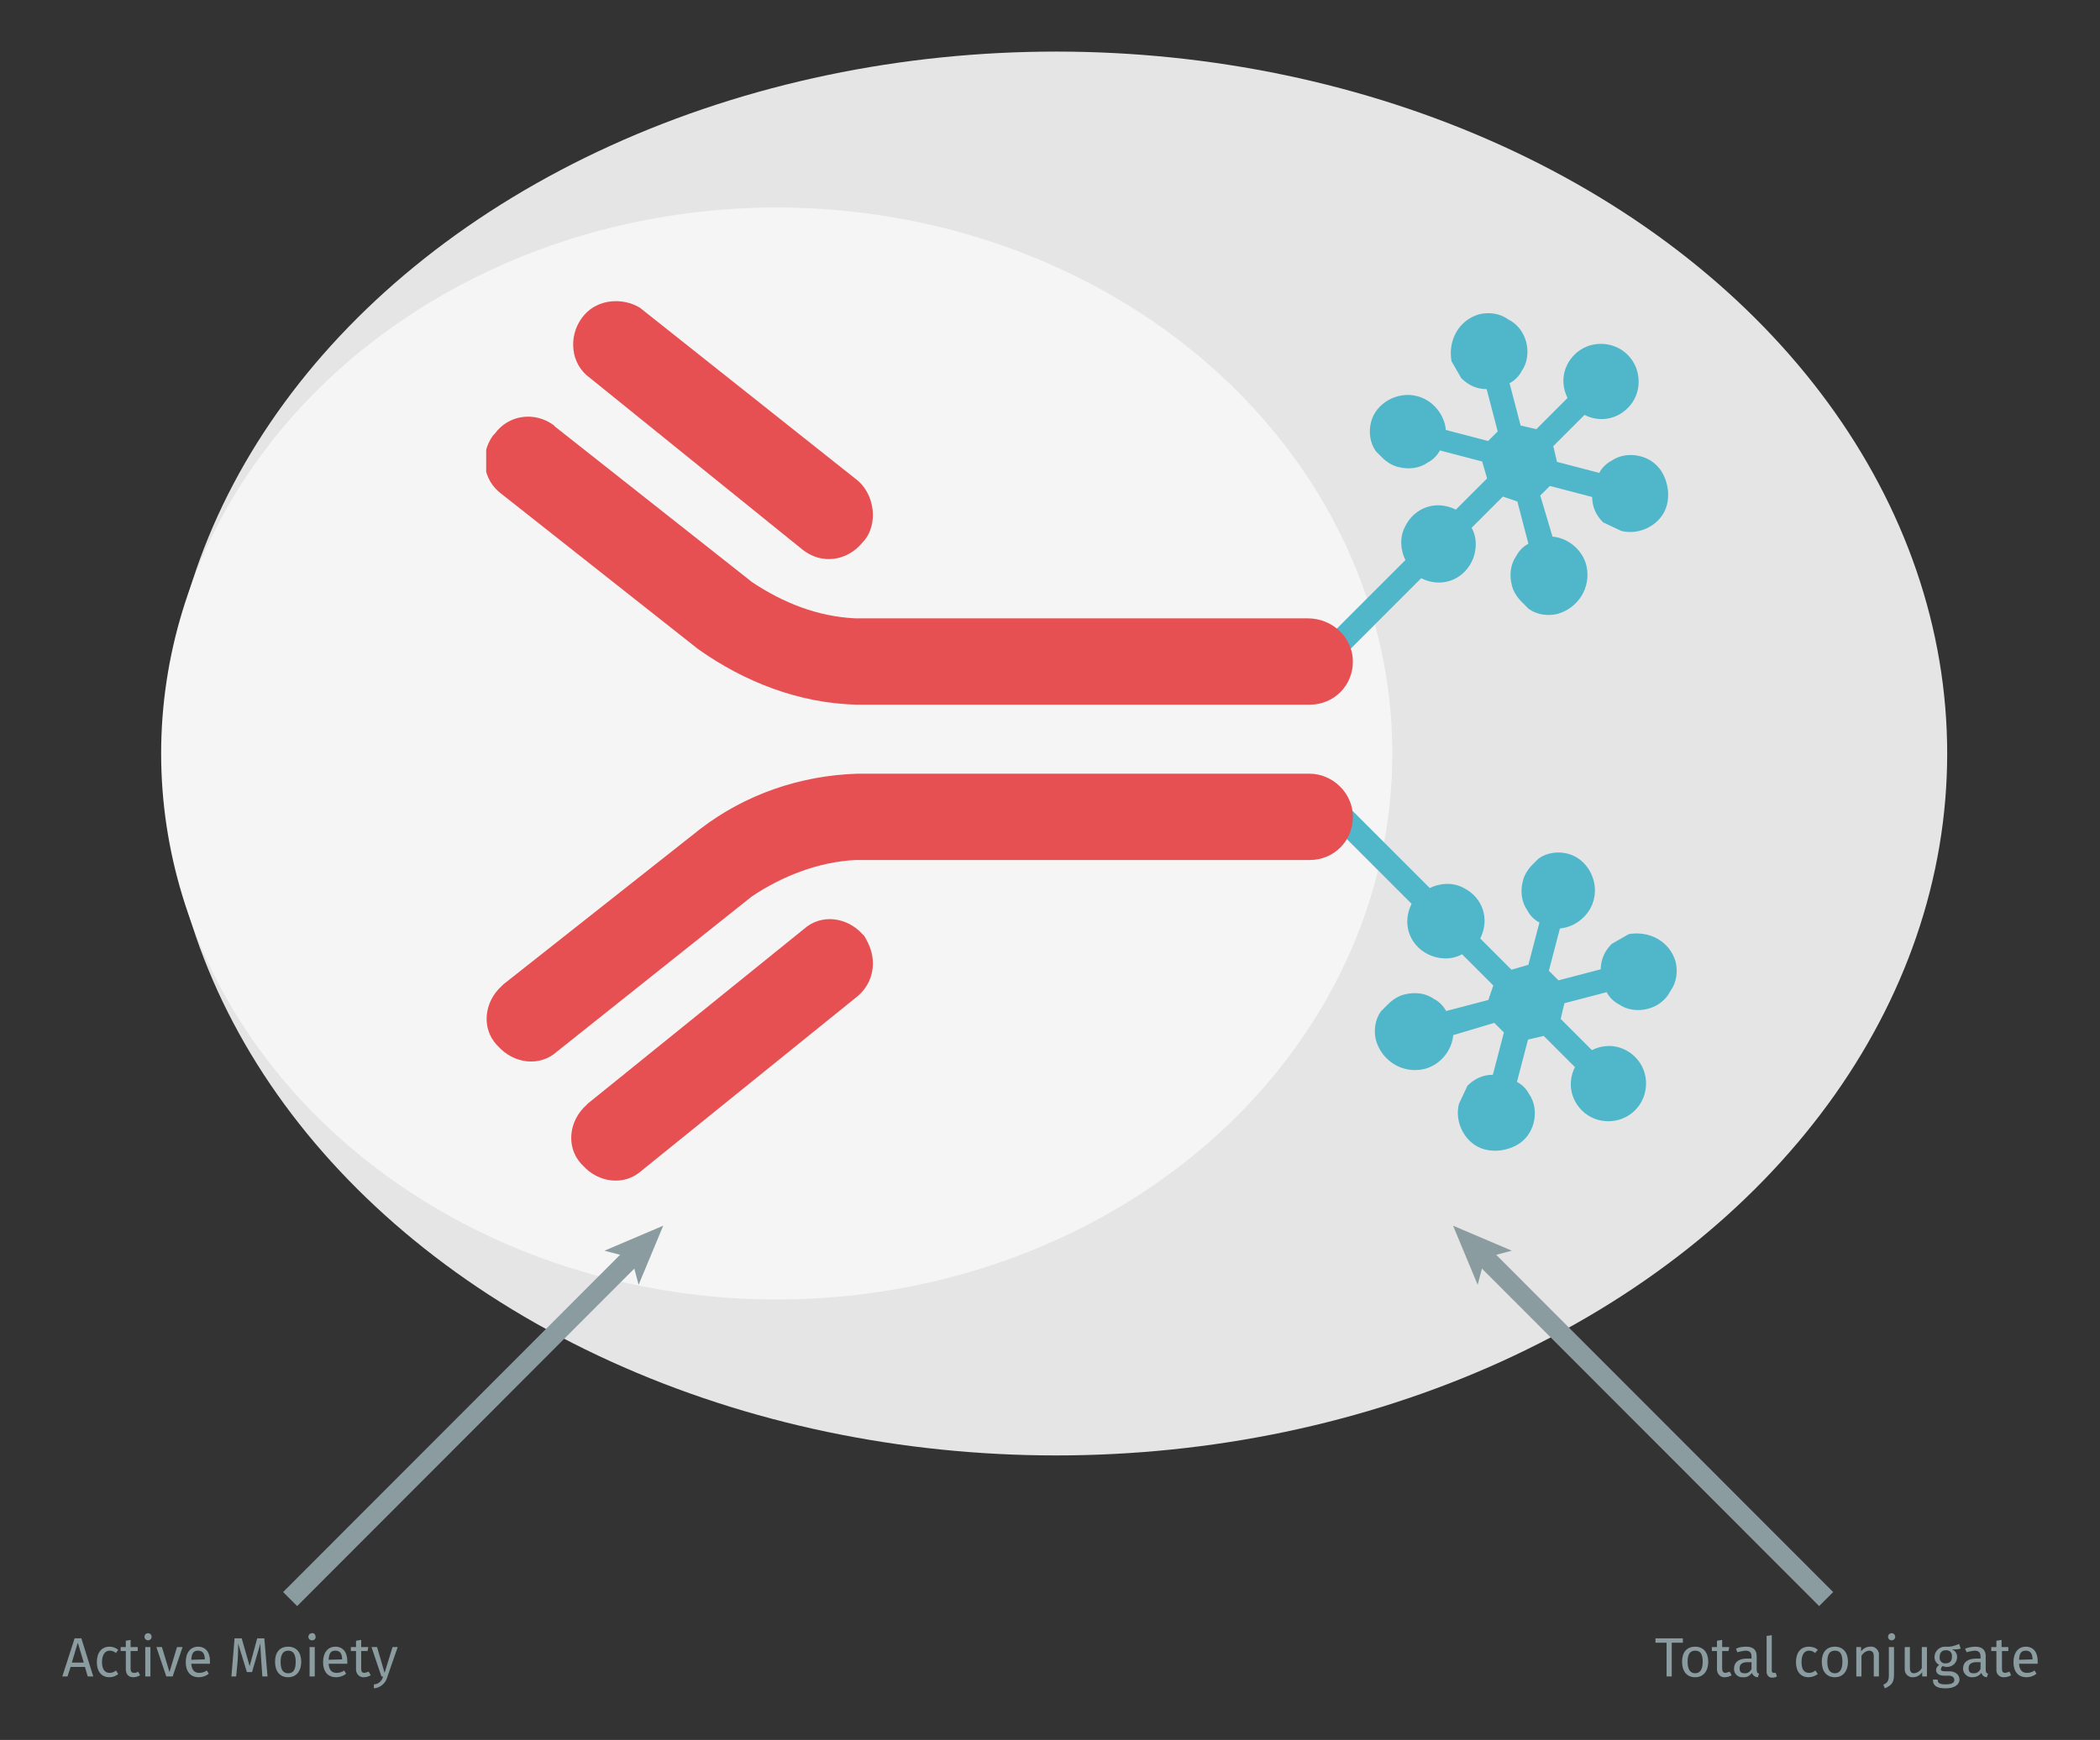 <?xml version="1.0" encoding="utf-8"?>
<!-- Generator: Adobe Illustrator 28.2.0, SVG Export Plug-In . SVG Version: 6.00 Build 0)  -->
<svg version="1.1" id="Calque_1" xmlns="http://www.w3.org/2000/svg" xmlns:xlink="http://www.w3.org/1999/xlink" x="0px" y="0px"
	 viewBox="0 0 529.1 438.5" style="enable-background:new 0 0 529.1 438.5;" xml:space="preserve">
<rect x="0" y="0" width="529.1" height="438.5" fill="#333333" stroke="none"/>
<style type="text/css">
	.st0{fill:#E75052;}
	.st1{fill:#4FB7C9;}
	.st2{fill:#8B9CA0;}
	.st3{fill:#E5E5E5;}
	.st4{fill:#F5F5F5;}
	.st5{fill:none;stroke:#8B9CA0;stroke-width:5;stroke-miterlimit:10;}
</style>
<symbol  id="antibody-red" viewBox="-25.5 -25.1 51 50.3">
	<path class="st0" d="M-4.4,25.1c-1.4,0-2.5-1.1-2.5-2.5V-3.7C-7-5.8-7.8-7.9-9-9.7L-18-21c-0.9-1-0.7-2.5,0.3-3.4
		c0,0,0.1-0.1,0.1-0.1c1-0.9,2.5-0.7,3.4,0.3c0,0,0.1,0.1,0.1,0.1l9,11.4c2,2.6,3.1,5.8,3.2,9.1v26.2C-1.9,23.9-3,25.1-4.4,25.1z"/>
	<path class="st0" d="M-12.9-2.7c-0.7,0-1.4-0.3-1.9-0.9l-10.1-12.5c-0.9-1-0.7-2.5,0.3-3.4c0,0,0.1-0.1,0.1-0.1
		c1-0.9,2.5-0.7,3.4,0.3c0,0,0.1,0.1,0.1,0.1l10.1,12.5c0.9,1,0.7,2.5-0.3,3.4c0,0-0.1,0.1-0.1,0.1C-11.8-2.9-12.3-2.7-12.9-2.7z"/>
	<path class="st0" d="M4.6,25.1c-1.4,0-2.5-1.1-2.5-2.5V-3.7c0.1-3.3,1.3-6.4,3.2-9.1l9-11.4c0.8-1.1,2.3-1.3,3.4-0.5
		c0,0,0.1,0.1,0.1,0.1c1.1,0.8,1.3,2.3,0.5,3.4c0,0-0.1,0.1-0.1,0.1l-9,11.4c-1.2,1.8-2,3.8-2.1,6v26.2C7.1,23.9,6,25.1,4.6,25.1z"
		/>
	<path class="st0" d="M13.1-2.7c-0.6,0-1.2-0.2-1.6-0.6c-1.1-0.9-1.3-2.4-0.4-3.5l10.1-12.5c0.9-1,2.5-1,3.5-0.1
		c0.9,0.8,1,2.2,0.4,3.2l-10,12.6C14.6-3,13.8-2.7,13.1-2.7z"/>
</symbol>
<symbol  id="fluorophore-acceptor-XL665" viewBox="-8.1 -12.7 16.2 25.4">
	<path class="st1" d="M7-2.2C6.2-2.7,5.1-2.6,4.4-2L2.2-3.2V-4l2.2-1.3c0.4,0.4,0.9,0.6,1.5,0.6L7-5.1c1-0.6,1.4-2,0.8-3
		C7.5-8.6,7-9,6.4-9.2C5.8-9.4,5.2-9.3,4.7-9c-0.5,0.3-0.9,0.8-1,1.4c-0.1,0.3-0.1,0.7,0,1L1.5-5.3L0.7-5.8v-2.6
		c0.9-0.3,1.5-1.1,1.5-2.1c0-1.2-1-2.2-2.2-2.2s-2.2,1-2.2,2.2c0,1,0.6,1.8,1.5,2.1v2.6l-0.8,0.5l-2.2-1.3c0.1-0.3,0.1-0.7,0-1
		c-0.1-0.6-0.5-1.1-1-1.4c-0.5-0.3-1.1-0.4-1.7-0.2c-0.6,0.1-1.1,0.5-1.4,1C-8.4-7.1-8-5.8-7-5.1l1.1,0.3c0.6,0,1.1-0.2,1.5-0.6
		l2.2,1.3v0.8L-4.4-2C-5.1-2.6-6.2-2.7-7-2.2c-1,0.6-1.4,2-0.8,3c0.3,0.5,0.8,0.9,1.4,1h0.5c0.4,0,0.8-0.1,1.1-0.3
		c0.5-0.3,0.9-0.8,1-1.4c0.1-0.3,0.1-0.7,0-1l2.2-1.3l0.9,0.5v2.6c-1.2,0.4-1.8,1.6-1.4,2.8c0.2,0.7,0.8,1.2,1.4,1.4V12
		c0,0.4,0.3,0.7,0.7,0.7s0.7-0.3,0.7-0.7V5.2c1.2-0.4,1.8-1.6,1.4-2.8C1.9,1.8,1.4,1.2,0.7,1v-2.6L1.5-2l2.2,1.3
		c-0.1,0.3-0.1,0.7,0,1c0.1,0.6,0.5,1.1,1,1.4C5,1.9,5.4,2,5.8,2h0.6C7,1.9,7.5,1.5,7.8,1C8.4-0.1,8.1-1.5,7-2.2z"/>
</symbol>
<path class="st2" d="M17.8,420.1l-0.8,2.4h-1.3l3.1-9.6h1.7l3,9.6h-1.4l-0.7-2.4H17.8z M19.6,414l-1.5,5h3L19.6,414z"/>
<path class="st2" d="M29.8,415.8l-0.6,0.8c-0.4-0.4-1-0.6-1.6-0.6c-1.1,0-1.9,1-1.9,2.9s0.8,2.7,1.9,2.7c0.6,0,1.2-0.2,1.6-0.6
	l0.6,0.9c-0.6,0.5-1.4,0.8-2.2,0.8c-2,0-3.2-1.4-3.2-3.8s1.2-3.9,3.2-3.9C28.4,415,29.2,415.3,29.8,415.8z"/>
<path class="st2" d="M33.6,422.7c-1.2,0-1.9-0.7-1.9-2.1v-4.5h-1.3v-1h1.3v-1.6l1.2-0.2v1.8h1.8v1h-1.8v4.4c0,0.8,0.3,1.1,0.9,1.1
	c0.4,0,0.7-0.1,1-0.3l0.5,0.9C34.8,422.5,34.2,422.7,33.6,422.7z"/>
<path class="st2" d="M38.2,412.5c0,0.5-0.4,0.9-0.9,0.9c-0.5,0-0.9-0.4-0.9-0.9c0-0.5,0.4-0.9,0.9-0.9
	C37.8,411.6,38.2,412,38.2,412.5z M36.6,422.5v-7.4h1.3v7.4H36.6z"/>
<path class="st2" d="M41.9,422.5l-2.5-7.4h1.4l1.9,6.3l1.9-6.3H46l-2.5,7.4H41.9z"/>
<path class="st2" d="M52.9,419.3h-4.7c0.1,1.7,0.9,2.3,2,2.3c0.7,0,1.4-0.2,1.9-0.6l0.5,0.8c-0.7,0.6-1.6,0.9-2.5,0.9
	c-2.1,0-3.3-1.4-3.3-3.8s1.2-3.9,3.1-3.9s3,1.4,3,3.6V419.3z M51.6,418.2c0-1.4-0.5-2.2-1.7-2.2s-1.6,0.7-1.7,2.3L51.6,418.2
	L51.6,418.2z"/>
<path class="st2" d="M66.1,422.5l-0.3-4.3c-0.1-1.5-0.2-3.2-0.2-4l-2.1,7.2h-1.3l-2.2-7.2c0,1.2,0,2.7-0.1,4.1l-0.4,4.2h-1.2
	l0.8-9.6h1.8l2,7l1.9-7h1.8l0.8,9.6L66.1,422.5z"/>
<path class="st2" d="M75.9,418.8c0,2.3-1.2,3.9-3.3,3.9s-3.3-1.5-3.3-3.9s1.2-3.8,3.3-3.8S75.9,416.5,75.9,418.8z M70.7,418.8
	c0,2,0.6,2.9,1.9,2.9s1.9-0.9,1.9-2.9s-0.7-2.8-1.9-2.8C71.4,416,70.7,416.9,70.7,418.8z"/>
<path class="st2" d="M79.5,412.5c0.1,0.4-0.2,0.8-0.7,0.9c-0.1,0-0.1,0-0.2,0c-0.5,0-0.9-0.4-0.9-0.9c0-0.5,0.4-0.9,0.9-0.9
	c0.4-0.1,0.8,0.2,0.9,0.7C79.5,412.4,79.5,412.4,79.5,412.5z M78,422.5v-7.4h1.3v7.4H78z"/>
<path class="st2" d="M87.5,419.3h-4.7c0.1,1.7,0.9,2.3,2,2.3c0.7,0,1.4-0.2,1.9-0.6l0.5,0.8c-0.7,0.6-1.6,0.9-2.5,0.9
	c-2.1,0-3.3-1.4-3.3-3.8s1.2-3.9,3.1-3.9s3,1.4,3,3.6V419.3z M86.2,418.2c0-1.4-0.5-2.2-1.7-2.2s-1.6,0.7-1.7,2.3L86.2,418.2
	L86.2,418.2z"/>
<path class="st2" d="M91.7,422.7c-1,0.1-1.9-0.7-2-1.8c0-0.1,0-0.2,0-0.3v-4.5h-1.3v-1h1.3v-1.6l1.3-0.2v1.8h1.8l-0.2,1H91v4.4
	c0,0.8,0.2,1.1,0.9,1.1l1-0.3l0.5,0.9C92.9,422.5,92.3,422.7,91.7,422.7z"/>
<path class="st2" d="M94.2,425.5v-1c1.1,0,2.1-0.9,2.3-2h-0.4l-2.5-7.4H95l1.9,6.5l2-6.5h1.3l-2.6,7.5
	C97.2,424.2,95.8,425.4,94.2,425.5z"/>
<path class="st2" d="M421.2,414v8.5h-1.3V414h-2.8v-1.1h6.9v1.1H421.2z"/>
<path class="st2" d="M430.4,418.8c0,2.3-1.2,3.9-3.3,3.9s-3.3-1.5-3.3-3.9s1.2-3.8,3.3-3.8S430.4,416.5,430.4,418.8z M425.2,418.8
	c0,2,0.7,2.9,1.9,2.9s1.9-0.9,1.9-2.9s-0.6-2.8-1.9-2.8S425.2,416.9,425.2,418.8L425.2,418.8z"/>
<path class="st2" d="M434.6,422.7c-1,0.1-1.9-0.7-2-1.8c0-0.1,0-0.2,0-0.3v-4.5h-1.3v-1h1.3v-1.6l1.3-0.2v1.8h1.8l-0.2,1h-1.6v4.4
	c0,0.8,0.3,1.1,0.9,1.1l1-0.3l0.5,0.9C435.8,422.5,435.2,422.7,434.6,422.7z"/>
<path class="st2" d="M443.2,421.8l-0.3,0.9c-0.7,0-1.3-0.5-1.5-1.1c-0.5,0.7-1.3,1.2-2.2,1.1c-1.2,0.1-2.2-0.7-2.3-1.9
	c0-0.1,0-0.2,0-0.3c0-1.6,1.2-2.5,3.2-2.5h1.2v-0.5c0-1.1-0.5-1.5-1.6-1.5c-0.7,0.1-1.3,0.2-2,0.4l-0.3-0.9c0.8-0.4,1.7-0.5,2.6-0.5
	c1.8,0,2.6,0.9,2.6,2.4v3.4C442.6,421.5,442.8,421.7,443.2,421.8z M441.3,420.6v-1.7h-1c-1.3,0-2,0.5-2,1.5s0.4,1.3,1.2,1.3
	C440.3,421.8,441,421.3,441.3,420.6L441.3,420.6z"/>
<path class="st2" d="M446.9,421.6h0.5l0.3,0.9c-0.3,0.2-0.7,0.3-1.1,0.3c-0.8,0.1-1.4-0.5-1.5-1.3c0-0.1,0-0.2,0-0.3v-8.9l1.3-0.2v9
	C446.4,421.4,446.6,421.6,446.9,421.6z"/>
<path class="st2" d="M458,415.8l-0.7,0.8c-0.4-0.4-0.9-0.6-1.5-0.6c-1.2,0-1.9,1-1.9,2.9s0.7,2.7,1.9,2.7c0.6,0,1.1-0.2,1.6-0.6
	l0.6,0.9c-0.7,0.5-1.5,0.8-2.3,0.8c-2,0-3.2-1.4-3.2-3.8s1.2-3.9,3.2-3.9C456.5,415,457.4,415.2,458,415.8z"/>
<path class="st2" d="M465.6,418.8c0,2.3-1.2,3.9-3.3,3.9s-3.3-1.5-3.3-3.9s1.2-3.8,3.3-3.8S465.6,416.5,465.6,418.8z M460.4,418.8
	c0,2,0.7,2.9,1.9,2.9s1.9-0.9,1.9-2.9s-0.6-2.8-1.9-2.8S460.4,416.9,460.4,418.8z"/>
<path class="st2" d="M473.4,417.2v5.3h-1.3v-5.1c0-1.1-0.5-1.4-1.2-1.4c-0.8,0.1-1.5,0.6-1.9,1.3v5.2h-1.3v-7.4h1.2v1.1
	c0.5-0.7,1.3-1.2,2.2-1.2c1.1-0.2,2.1,0.6,2.3,1.7C473.4,416.8,473.4,417,473.4,417.2z"/>
<path class="st2" d="M474.9,425.5l-0.4-0.9c1-0.5,1.4-0.9,1.4-2.4v-7.1h1.3v7C477.2,424.2,476.4,424.8,474.9,425.5z M477.5,412.5
	c0,0.5-0.4,0.9-0.9,0.9c-0.5,0-0.9-0.4-0.9-0.9c0-0.5,0.4-0.9,0.9-0.9C477.1,411.6,477.5,412,477.5,412.5z"/>
<path class="st2" d="M484.3,422.5v-1.1c-0.5,0.8-1.4,1.3-2.3,1.3c-1.1,0.1-2.1-0.8-2.1-1.9c0-0.1,0-0.3,0-0.4v-5.3h1.3v5.2
	c0,1,0.3,1.4,1.1,1.4c0.8-0.1,1.5-0.6,1.9-1.3v-5.3h1.3v7.4L484.3,422.5z"/>
<path class="st2" d="M491.8,415.7c0.8,0.3,1.3,1,1.3,1.9c0,1.4-1.1,2.5-2.5,2.5c-0.1,0-0.2,0-0.3,0l-0.9-0.2
	c-0.2,0.2-0.3,0.4-0.4,0.7c0,0.4,0.2,0.6,1,0.6h1.1c1.6,0,2.6,0.9,2.6,2.1s-1.2,2.2-3.5,2.2s-3.2-0.7-3.2-2.2h1.2
	c0,0.8,0.4,1.2,2,1.2s2.2-0.4,2.2-1.1s-0.6-1.1-1.5-1.1h-1.2c-1.3,0-1.9-0.7-1.9-1.4c0-0.5,0.3-1,0.8-1.3c-0.8-0.4-1.2-1.2-1.2-2
	c0-1.4,1.2-2.6,2.6-2.6c0.1,0,0.1,0,0.2,0c1.2,0.1,2.3-0.2,3.4-0.7l0.4,1.2C493.3,415.7,492.5,415.7,491.8,415.7z M488.7,417.6
	c-0.1,0.8,0.4,1.5,1.2,1.6c0.1,0,0.2,0,0.3,0c1.1,0,1.6-0.6,1.6-1.7c0.1-0.8-0.4-1.5-1.2-1.6c-0.1,0-0.3,0-0.4,0
	C489.2,415.9,488.7,416.6,488.7,417.6z"/>
<path class="st2" d="M500.9,421.8l-0.3,0.9c-0.7,0-1.2-0.5-1.4-1.1c-0.5,0.7-1.3,1.1-2.2,1.1c-1.2,0.1-2.3-0.8-2.4-2
	c0-0.1,0-0.1,0-0.2c0-1.6,1.2-2.5,3.3-2.5h1.1v-0.5c0-1.1-0.5-1.5-1.6-1.5c-0.6,0.1-1.3,0.2-1.9,0.4l-0.4-0.9
	c0.8-0.3,1.7-0.5,2.6-0.5c1.8,0,2.6,0.9,2.6,2.4v3.4C500.3,421.5,500.5,421.7,500.9,421.8z M499,420.6v-1.7h-1c-1.3,0-2,0.5-2,1.5
	s0.4,1.3,1.2,1.3C498,421.8,498.7,421.3,499,420.6L499,420.6z"/>
<path class="st2" d="M505,422.7c-1,0.1-1.9-0.6-2-1.6c0-0.2,0-0.4,0-0.5v-4.5h-1.3v-1h1.3v-1.6l1.3-0.2v1.8h1.7v1h-1.6v4.4
	c0,0.8,0.2,1.1,0.9,1.1l1-0.3l0.4,0.9C506.2,422.5,505.6,422.7,505,422.7z"/>
<path class="st2" d="M513.4,419.3h-4.7c0.1,1.7,0.9,2.3,2,2.3c0.7,0,1.4-0.2,1.9-0.6l0.5,0.8c-0.7,0.6-1.6,0.9-2.5,0.9
	c-2.1,0-3.3-1.4-3.3-3.8s1.2-3.9,3.1-3.9c1.9,0,3,1.4,3,3.6V419.3z M512.1,418.2c0-1.4-0.5-2.2-1.7-2.2s-1.6,0.7-1.7,2.3
	L512.1,418.2L512.1,418.2z"/>
<ellipse class="st3" cx="266.1" cy="189.9" rx="224.5" ry="176.9"/>
<ellipse class="st4" cx="195.7" cy="189.9" rx="155.1" ry="137.6"/>
<use xlink:href="#fluorophore-acceptor-XL665"  width="16.2" height="25.4" x="-8.1" y="-12.7" transform="matrix(3.055 3.055 -3.026 3.026 371.666 127.852)" style="overflow:visible;"/>
<use xlink:href="#fluorophore-acceptor-XL665"  width="16.2" height="25.4" x="-8.1" y="-12.7" transform="matrix(-3.055 3.055 -3.026 -3.026 373.533 241.381)" style="overflow:visible;"/>
<use xlink:href="#antibody-red"  width="51" height="50.3" x="-25.5" y="-25.1" transform="matrix(2.663607e-16 -4.35 4.35 2.663607e-16 231.678 186.727)" style="overflow:visible;"/>
<line class="st5" x1="73.1" y1="403" x2="159.6" y2="316.4"/>
<polygon class="st2" points="167.1,308.9 160.9,323.8 159.1,317 152.3,315.2 "/>
<line class="st5" x1="460.1" y1="403" x2="373.6" y2="316.4"/>
<polygon class="st2" points="366.1,308.9 380.9,315.2 374.1,317 372.3,323.8 "/>
</svg>
